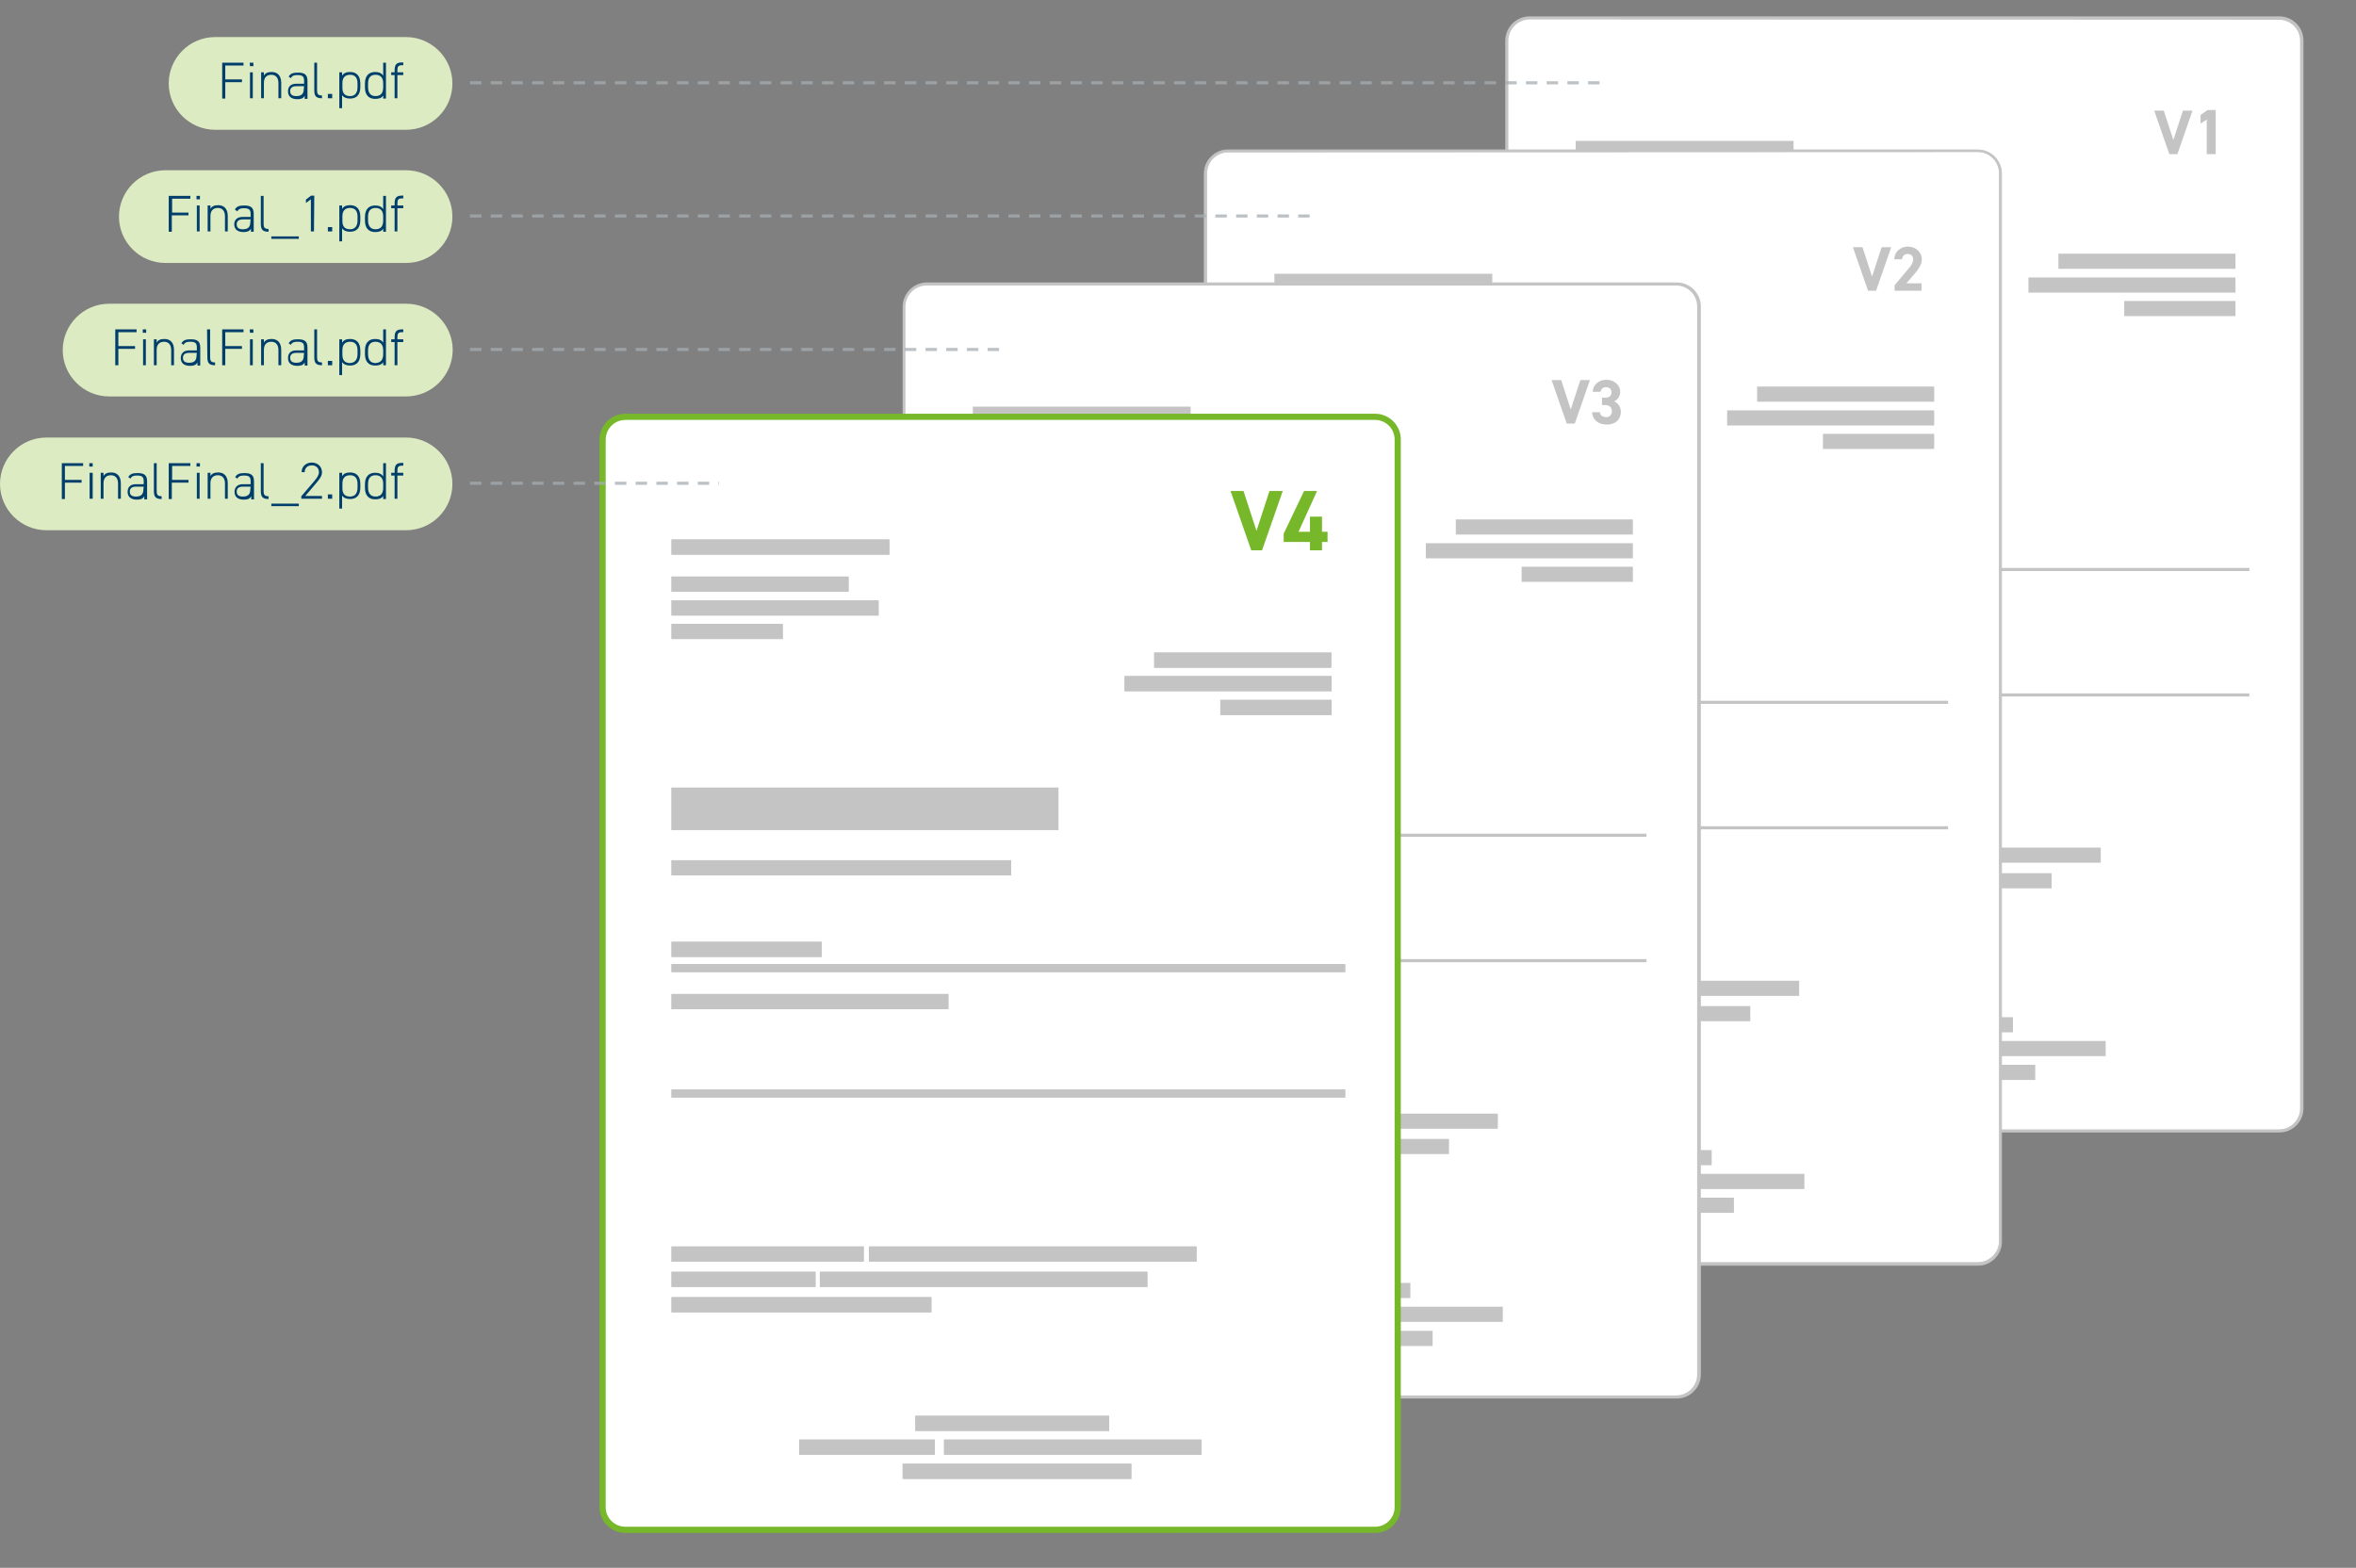 <?xml version="1.0" encoding="utf-8"?>
<!-- Generator: Adobe Illustrator 28.0.0, SVG Export Plug-In . SVG Version: 6.00 Build 0)  -->
<svg version="1.1" id="Ebene_1" xmlns="http://www.w3.org/2000/svg" xmlns:xlink="http://www.w3.org/1999/xlink" x="0px" y="0px"
	 viewBox="0 0 762.4 507.4" style="enable-background:new 0 0 762.4 507.4;" xml:space="preserve">
<rect x="0" y="0" width="762.4" height="507.4" fill="#808080" stroke="none"/>
<style type="text/css">
	.st0{fill:#FFFFFF;}
	.st1{fill:#C4C4C4;}
	.st2{fill:#C4C4C4;stroke:#C4C4C4;stroke-width:0.25;stroke-miterlimit:10;}
	.st3{enable-background:new    ;}
	.st4{fill:none;}
	.st5{fill:none;stroke:#C4C4C4;stroke-miterlimit:10;}
	.st6{fill:#FFFFFF;stroke:#76B82A;stroke-width:2;stroke-miterlimit:10;}
	.st7{fill:#76B82A;}
	.st8{fill:#DCEBC2;}
	.st9{fill:#003E6B;}
	.st10{opacity:0.75;fill:none;stroke:#A4ACB1;stroke-miterlimit:10;stroke-dasharray:3.7,3;enable-background:new    ;}
</style>
<path class="st0" d="M487.6,358.7V13.2c0-4.1,3.3-7.4,7.4-7.4h242.6c4,0,7.3,3.3,7.3,7.3v345.6c0,4-3.3,7.3-7.3,7.3H494.9
	C490.9,366.1,487.6,362.8,487.6,358.7z"/>
<path class="st1" d="M494.9,366.6c-2.1,0-4-0.8-5.5-2.3s-2.3-3.4-2.3-5.5V13.2c0-4.3,3.5-7.9,7.9-7.9h242.6c4.3,0,7.8,3.5,7.8,7.8
	v345.6c0,4.3-3.5,7.8-7.8,7.8H494.9V366.6z M495,6.3c-3.8,0-6.9,3.1-6.9,6.9v345.5c0,1.8,0.7,3.5,2,4.8s3,2,4.8,2h242.6
	c3.8,0,6.8-3.1,6.8-6.8V13.2c0-3.8-3.1-6.8-6.8-6.8L495,6.3z"/>
<path class="st1" d="M509.9,45.6h70.5v4.9h-70.5L509.9,45.6z M666.1,82.1h57.3V87h-57.3V82.1z M656.4,89.8h67v4.9h-67V89.8z
	 M687.4,97.4h36v4.9h-36V97.4z M573.8,274.3h106v4.9h-106V274.3z M557.9,282.6h106v4.9h-106V282.6z M588.7,329.2h62.7v4.9h-62.7
	V329.2z M598.1,336.9h83.3v4.9h-83.3V336.9z M584.6,344.6h74v4.9h-74V344.6z M700.2,35.8l3.1,9.5l3.1-9.5h3.1l-4.9,14.1H702
	l-4.9-14.1L700.2,35.8L700.2,35.8z M717,49.9h-2.9V38.7l-2,1.3v-2.8l2.3-1.6h2.6L717,49.9L717,49.9z M509.9,183.8h218v1h-218
	L509.9,183.8z M509.9,224.4h218v1h-218L509.9,224.4z"/>
<path class="st0" d="M390.1,401.7V56.2c0-4.1,3.3-7.4,7.4-7.4H640c4,0,7.3,3.3,7.3,7.3v345.6c0,4-3.3,7.3-7.3,7.3H397.4
	C393.4,409,390.1,405.7,390.1,401.7z"/>
<path class="st2" d="M397.4,409.4c-2,0-4-0.8-5.4-2.2c-1.5-1.5-2.3-3.4-2.3-5.4V56.2c0-4.3,3.5-7.7,7.7-7.7H640
	c4.2,0,7.7,3.4,7.7,7.7v345.6c0,4.2-3.4,7.7-7.7,7.7H397.4V409.4L397.4,409.4z M397.5,49.2c-3.9,0-7,3.1-7,7v345.5
	c0,1.9,0.7,3.6,2,4.9s3.1,2,4.9,2H640c3.8,0,7-3.1,7-7V56.1c0-3.8-3.1-7-7-7L397.5,49.2L397.5,49.2L397.5,49.2z"/>
<path class="st1" d="M412.4,88.6h70.5v4.9h-70.5V88.6z M568.6,125.1h57.3v4.9h-57.3V125.1z M558.9,132.8h67v4.9h-67V132.8z
	 M589.9,140.4h36v4.9h-36V140.4z M476.2,317.4h106v4.9h-106V317.4z M460.4,325.6h106v4.9h-106L460.4,325.6z M491.2,372.2h62.7v4.9
	h-62.7V372.2z M500.6,379.9h83.3v4.9h-83.3L500.6,379.9z M487.1,387.6h74v4.9h-74L487.1,387.6z"/>
<g class="st3">
	<path class="st1" d="M602.7,80l3.1,9.5l3.1-9.5h3.1l-4.9,14.1h-2.6L599.6,80H602.7L602.7,80z M621.8,94.1h-8.7v-1.8l4.7-5.6
		c0.9-1,1.3-1.9,1.3-2.8c0-1.1-0.8-1.7-1.8-1.7s-1.7,0.6-1.8,1.7H613c0-2.4,2-4.1,4.4-4.1c2.5,0,4.5,1.8,4.5,4.1
		c0,1.9-1.2,3.3-2.1,4.4l-2.9,3.4h4.9L621.8,94.1L621.8,94.1z"/>
</g>
<path class="st1" d="M412.4,226.8h218v1h-218L412.4,226.8z M412.4,267.4h218v1h-218L412.4,267.4z"/>
<g id="Ebene_3">
	<path id="SVGID_1_" class="st0" d="M292.6,444.8V99.3c0-4.1,3.3-7.4,7.4-7.4h242.6c4,0,7.3,3.3,7.3,7.3v345.6c0,4-3.3,7.3-7.3,7.3
		H299.9C295.8,452.1,292.6,448.8,292.6,444.8L292.6,444.8z"/>
	<path id="SVGID_00000002353123843026637950000001631029285997633707_" class="st1" d="M299.9,452.6c-2.1,0-4-0.8-5.5-2.3
		s-2.3-3.4-2.3-5.5V99.3c0-4.3,3.5-7.9,7.9-7.9h242.6c4.3,0,7.8,3.5,7.8,7.8v345.6c0,4.3-3.5,7.8-7.8,7.8H299.9z M299.9,92.4
		c-3.8,0-6.9,3.1-6.9,6.9v345.5c0,1.8,0.7,3.5,2,4.8s3,2,4.8,2h242.6c3.8,0,6.8-3.1,6.8-6.8V99.2c0-3.8-3.1-6.8-6.8-6.8H299.9z"/>
	<path class="st4" d="M314.8,270.3h218 M314.8,310.9h218"/>
	<path class="st1" d="M314.8,131.6h70.5v4.9h-70.5V131.6z M471.1,168.1h57.3v4.9h-57.3L471.1,168.1z M461.4,175.8h67v4.9h-67
		L461.4,175.8z M492.4,183.4h36v4.9h-36L492.4,183.4z M378.7,360.4h106v4.9h-106V360.4z M362.9,368.6h106v4.9h-106V368.6z
		 M393.7,415.2h62.7v4.9h-62.7V415.2z M403,422.9h83.3v4.9H403V422.9z M389.6,430.7h74v4.9h-74V430.7z"/>
	<g>
		<path class="st5" d="M314.8,270.3h218"/>
	</g>
	<g>
		<path class="st5" d="M314.8,310.9h218"/>
	</g>
	<g class="st3">
		<path class="st1" d="M505.2,123l3.1,9.5l3.1-9.5h3.1l-4.9,14.1H507l-4.9-14.1C502.1,123,505.2,123,505.2,123z M518.5,128.7h1
			c1.2,0,2-0.6,2-1.8c0-0.9-0.7-1.6-1.8-1.6c-1,0-1.6,0.6-1.8,1.5h-2.5c0.1-2.3,2-3.9,4.4-3.9c2.6,0,4.5,1.8,4.5,3.9
			c0,1.6-1,2.6-1.9,3.1c1.2,0.6,2.1,1.7,2.1,3.4c0,2.3-1.6,4.1-4.5,4.1c-3,0-4.7-1.7-4.8-4h2.5c0.1,0.9,0.8,1.6,2.1,1.6
			c1.1,0,1.8-0.8,1.8-1.9c0-1.2-0.7-2-2.2-2h-1v-2.4L518.5,128.7L518.5,128.7z"/>
	</g>
</g>
<g id="Ebene_2_00000061458457078364204940000012042058601881722279_">
	<path class="st6" d="M195,487.8V142.3c0-4.1,3.3-7.4,7.4-7.4H445c4,0,7.3,3.3,7.3,7.3v345.6c0,4-3.3,7.3-7.3,7.3H202.4
		C198.3,495.1,195,491.8,195,487.8L195,487.8z"/>
	<path class="st4" d="M217.3,313.3h218"/>
	<path class="st1" d="M217.3,312h218v2.6h-218L217.3,312z"/>
	<path class="st4" d="M217.3,353.9h218"/>
	<path class="st1" d="M217.3,352.6h218v2.6h-218L217.3,352.6z M217.3,186.6h57.3v4.9h-57.3V186.6z M217.3,174.6h70.5v4.9h-70.5
		L217.3,174.6z M217.3,194.3h67v4.9h-67L217.3,194.3z M217.3,201.9h36v4.9h-36V201.9z M373.5,211.2h57.3v4.9h-57.3V211.2z
		 M363.9,218.8h67v4.9h-67V218.8z M394.9,226.5h36v4.9h-36V226.5z M217.3,278.4h109.9v4.9H217.3V278.4z M217.3,254.9h125.2v13.7
		H217.3V254.9z M217.3,403.4h62.2v4.9h-62.2V403.4z M281.2,403.4h106v4.9h-106V403.4z M217.3,419.8h84.1v4.9h-84.1L217.3,419.8z
		 M265.3,411.6h106v4.9h-106V411.6z M217.3,411.6h46.6v4.9h-46.6L217.3,411.6z M217.3,304.8h48.6v4.9h-48.6L217.3,304.8z
		 M217.3,321.7h89.6v4.9h-89.6L217.3,321.7z M296.2,458.2h62.7v4.9h-62.7V458.2z M305.5,465.9h83.3v4.9h-83.3V465.9z M258.6,465.9
		h43.9v4.9h-43.9V465.9z M292.1,473.7h74v4.9h-74V473.7z M217.3,312h218v2.6h-218L217.3,312z"/>
	<path class="st1" d="M217.3,352.6h218v2.6h-218L217.3,352.6z M217.3,186.6h57.3v4.9h-57.3V186.6z M217.3,174.6h70.5v4.9h-70.5
		L217.3,174.6z M217.3,194.3h67v4.9h-67L217.3,194.3z M217.3,201.9h36v4.9h-36V201.9z M373.5,211.2h57.3v4.9h-57.3V211.2z
		 M363.9,218.8h67v4.9h-67V218.8z M394.9,226.5h36v4.9h-36V226.5z M217.3,278.4h109.9v4.9H217.3V278.4z M217.3,254.9h125.2v13.7
		H217.3V254.9z M217.3,403.4h62.2v4.9h-62.2V403.4z M281.2,403.4h106v4.9h-106V403.4z M217.3,419.8h84.1v4.9h-84.1L217.3,419.8z
		 M265.3,411.6h106v4.9h-106V411.6z M217.3,411.6h46.6v4.9h-46.6L217.3,411.6z M217.3,304.8h48.6v4.9h-48.6L217.3,304.8z
		 M217.3,321.7h89.6v4.9h-89.6L217.3,321.7z M296.2,458.2h62.7v4.9h-62.7V458.2z M305.5,465.9h83.3v4.9h-83.3V465.9z M258.6,465.9
		h43.9v4.9h-43.9V465.9z M292.1,473.7h74v4.9h-74V473.7z"/>
	<path class="st7" d="M402.4,158.9l4.2,12.9l4.2-12.9h4.3l-6.7,19.2h-3.5l-6.7-19.2H402.4z M426.2,158.9l-6,13.2h3.7v-4.9h3.9v4.9
		h1.8v3.3h-1.8v2.7h-3.9v-2.7h-8.5v-2.7l6.6-13.8H426.2L426.2,158.9z"/>
</g>
<g id="Ebene_6">
	<path class="st8" d="M131.4,42H69.6c-8.2,0-15-6.7-15-15c0-8.2,6.7-15,15-15h61.8c8.2,0,15,6.7,15,15S139.7,42,131.4,42z
		 M131.4,85.1H53.5c-8.2,0-15-6.7-15-15c0-8.2,6.7-15,15-15h77.9c8.2,0,15,6.7,15,15S139.7,85.1,131.4,85.1z"/>
	<g class="st3">
		<path class="st9" d="M78.8,20.3v0.9h-5.9v4.5h5.4v0.9h-5.4v5.3h-1V20.3H78.8z M80.8,20.3H82v1.1h-1.1L80.8,20.3z M80.9,23.4h0.9
			v8.4h-0.9V23.4z M84.5,23.4h0.9v1.1c0.4-0.8,1.2-1.2,2.5-1.2c1.9,0,3.1,1.2,3.1,3.5v5h-0.9v-4.9c0-1.9-1-2.7-2.3-2.7
			c-1.6,0-2.4,1-2.4,2.6v5h-0.9C84.5,31.8,84.5,23.4,84.5,23.4z M95.9,27.1h2.5v-1c0-1.4-0.6-1.8-2.1-1.8c-1,0-1.7,0.1-2.2,1
			l-0.7-0.5c0.6-1,1.4-1.3,3-1.3c2.1,0,3.1,0.6,3.1,2.7V32h-0.9v-1c-0.5,0.9-1.3,1.1-2.4,1.1c-1.9,0-3-0.9-3-2.5
			S94.1,27.1,95.9,27.1z M98.4,27.9h-2.5c-1.5,0-2,0.7-2,1.6c0,1.2,0.8,1.6,2,1.6c1.4,0,2.4-0.5,2.4-2.3
			C98.3,28.8,98.4,27.9,98.4,27.9z M101.7,20.3h0.9V29c0,1.2,0.1,1.9,1.6,1.9v0.9c-2,0-2.5-0.8-2.5-2.6V20.3z M107.5,31.8h-1.4v-1.4
			h1.4V31.8z M116.6,28.2c0,2.3-1.1,3.7-3.3,3.7c-1.3,0-2.1-0.4-2.6-1.1V35h-0.9V23.4h0.9v1.1c0.5-0.8,1.3-1.2,2.6-1.2
			c2.1,0,3.3,1.3,3.3,3.7V28.2z M115.7,28.2V27c0-1.8-0.8-2.8-2.4-2.8c-1.8,0-2.5,1.1-2.5,2.7v1.5c0,1.6,0.6,2.7,2.5,2.7
			C114.9,31.1,115.7,30,115.7,28.2z M124,20.3h0.9v11.6H124v-1c-0.5,0.8-1.3,1.1-2.6,1.1c-2.2,0-3.3-1.4-3.3-3.7V27
			c0-2.4,1.2-3.7,3.3-3.7c1.3,0,2.1,0.4,2.6,1.2V20.3z M124,28.2V27c0-1.7-0.7-2.8-2.5-2.8c-1.6,0-2.4,1-2.4,2.8v1.2
			c0,1.8,0.8,2.9,2.4,2.9C123.4,31.1,124,29.9,124,28.2z M127.7,23.4v-0.6c0-1.8,0.5-2.6,2.4-2.6h0.4v0.9h-0.4
			c-1.4,0-1.5,0.6-1.5,1.9v0.4h1.9v0.9h-1.9v7.5h-0.9v-7.5h-1.1v-0.9C126.6,23.4,127.7,23.4,127.7,23.4z"/>
	</g>
	<g class="st3">
		<path class="st9" d="M61.6,63.4v0.9h-5.9v4.5H61v0.9h-5.4V75h-1V63.4H61.6z M63.6,63.4h1.1v1.1h-1.1V63.4z M63.7,66.5h0.9v8.4
			h-0.9V66.5z M67.2,66.5h0.9v1.1c0.4-0.8,1.2-1.2,2.5-1.2c1.9,0,3.1,1.2,3.1,3.5v5h-0.9V70c0-1.9-1-2.7-2.3-2.7
			c-1.6,0-2.4,1-2.4,2.6v5h-0.9C67.2,74.9,67.2,66.5,67.2,66.5z M78.6,70.2h2.5v-1c0-1.4-0.6-1.8-2.1-1.8c-1,0-1.7,0.1-2.2,1
			L76,67.8c0.6-1,1.4-1.3,3-1.3c2.1,0,3.1,0.6,3.1,2.7V75h-0.9v-1c-0.5,0.9-1.3,1.1-2.4,1.1c-1.9,0-3-0.9-3-2.5S76.9,70.2,78.6,70.2
			z M81.1,71h-2.5c-1.5,0-2,0.7-2,1.6c0,1.2,0.8,1.6,2,1.6c1.4,0,2.4-0.5,2.4-2.3C81,71.9,81.1,71,81.1,71z M84.4,63.4h0.9v8.8
			c0,1.2,0.1,1.9,1.6,1.9V75c-2,0-2.5-0.8-2.5-2.6C84.4,72.4,84.4,63.4,84.4,63.4z M96.7,76.5v0.8h-8.9v-0.8H96.7z M101.6,74.9h-1
			V64.5L99,65.7v-1.1l1.7-1.3h1L101.6,74.9z M107.5,74.9h-1.4v-1.4h1.4V74.9z M116.6,71.3c0,2.3-1.1,3.7-3.3,3.7
			c-1.3,0-2.1-0.4-2.6-1.1v4.2h-0.9V66.5h0.9v1.1c0.5-0.8,1.3-1.2,2.6-1.2c2.1,0,3.3,1.3,3.3,3.7C116.6,70.1,116.6,71.3,116.6,71.3z
			 M115.7,71.3v-1.2c0-1.8-0.8-2.8-2.4-2.8c-1.8,0-2.5,1.1-2.5,2.7v1.5c0,1.6,0.6,2.7,2.5,2.7C114.9,74.2,115.7,73.1,115.7,71.3z
			 M124,63.4h0.9V75H124v-1c-0.5,0.8-1.3,1.1-2.6,1.1c-2.2,0-3.3-1.4-3.3-3.7v-1.2c0-2.4,1.2-3.7,3.3-3.7c1.3,0,2.1,0.4,2.6,1.2
			C124,67.7,124,63.4,124,63.4z M124,71.3v-1.2c0-1.7-0.7-2.8-2.5-2.8c-1.6,0-2.4,1-2.4,2.8v1.2c0,1.8,0.8,2.9,2.4,2.9
			C123.4,74.2,124,73,124,71.3z M127.7,66.5v-0.6c0-1.8,0.5-2.6,2.4-2.6h0.4v0.9h-0.4c-1.4,0-1.5,0.6-1.5,1.9v0.4h1.9v0.9h-1.9v7.5
			h-0.9v-7.5h-1.1v-0.9C126.6,66.5,127.7,66.5,127.7,66.5z"/>
	</g>
	<path class="st10" d="M152.1,26.8h366.6 M152.1,69.9h271.7"/>
	<path class="st8" d="M131.4,128.3H35.3c-8.2,0-15-6.7-15-15c0-8.2,6.7-15,15-15h96.2c8.2,0,15,6.7,15,15
		C146.4,121.6,139.7,128.3,131.4,128.3z"/>
	<g class="st3">
		<path class="st9" d="M44.2,106.6v0.9h-5.9v4.5h5.4v0.9h-5.4v5.3h-1v-11.6C37.3,106.6,44.2,106.6,44.2,106.6z M46.2,106.6h1.1v1.1
			h-1.1V106.6z M46.3,109.8h0.9v8.4h-0.9V109.8z M49.8,109.8h0.9v1.1c0.4-0.8,1.2-1.2,2.5-1.2c1.9,0,3.1,1.2,3.1,3.5v5h-0.9v-4.9
			c0-1.9-1-2.7-2.3-2.7c-1.6,0-2.4,1-2.4,2.6v5h-0.9C49.8,118.2,49.8,109.8,49.8,109.8z M61.2,113.4h2.5v-1c0-1.4-0.6-1.8-2.1-1.8
			c-1,0-1.7,0.1-2.2,1l-0.7-0.5c0.6-1,1.4-1.3,3-1.3c2.1,0,3.1,0.6,3.1,2.7v5.8h-0.9v-1c-0.5,0.9-1.3,1.1-2.4,1.1
			c-1.9,0-3-0.9-3-2.5S59.5,113.4,61.2,113.4z M63.7,114.2h-2.5c-1.5,0-2,0.7-2,1.6c0,1.2,0.8,1.6,2,1.6c1.4,0,2.4-0.5,2.4-2.3
			C63.6,115.1,63.7,114.2,63.7,114.2z M67,106.6h1v8.8c0,1.2,0.1,1.9,1.6,1.9v0.9c-2,0-2.5-0.8-2.5-2.6
			C67.1,115.6,67,106.6,67,106.6z M78.8,106.6v0.9h-5.9v4.5h5.4v0.9h-5.4v5.3h-1v-11.6C71.9,106.6,78.8,106.6,78.8,106.6z
			 M80.8,106.6H82v1.1h-1.1L80.8,106.6z M80.9,109.8h0.9v8.4h-0.9V109.8z M84.5,109.8h0.9v1.1c0.4-0.8,1.2-1.2,2.5-1.2
			c1.9,0,3.1,1.2,3.1,3.5v5h-0.9v-4.9c0-1.9-1-2.7-2.3-2.7c-1.6,0-2.4,1-2.4,2.6v5h-0.9C84.5,118.2,84.5,109.8,84.5,109.8z
			 M95.9,113.4h2.5v-1c0-1.4-0.6-1.8-2.1-1.8c-1,0-1.7,0.1-2.2,1l-0.7-0.5c0.6-1,1.4-1.3,3-1.3c2.1,0,3.1,0.6,3.1,2.7v5.8h-0.9v-1
			c-0.5,0.9-1.3,1.1-2.4,1.1c-1.9,0-3-0.9-3-2.5S94.1,113.4,95.9,113.4z M98.4,114.2h-2.5c-1.5,0-2,0.7-2,1.6c0,1.2,0.8,1.6,2,1.6
			c1.4,0,2.4-0.5,2.4-2.3C98.3,115.1,98.4,114.2,98.4,114.2z M101.7,106.6h0.9v8.8c0,1.2,0.1,1.9,1.6,1.9v0.9c-2,0-2.5-0.8-2.5-2.6
			C101.7,115.6,101.7,106.6,101.7,106.6z M107.5,118.2h-1.4v-1.4h1.4V118.2z M116.6,114.6c0,2.3-1.1,3.7-3.3,3.7
			c-1.3,0-2.1-0.4-2.6-1.1v4.2h-0.9v-11.6h0.9v1.1c0.5-0.8,1.3-1.2,2.6-1.2c2.1,0,3.3,1.3,3.3,3.7
			C116.6,113.4,116.6,114.6,116.6,114.6z M115.7,114.6v-1.2c0-1.8-0.8-2.8-2.4-2.8c-1.8,0-2.5,1.1-2.5,2.7v1.5
			c0,1.6,0.6,2.7,2.5,2.7C114.9,117.4,115.7,116.3,115.7,114.6z M124,106.6h0.9v11.6H124v-1c-0.5,0.8-1.3,1.1-2.6,1.1
			c-2.2,0-3.3-1.4-3.3-3.7v-1.2c0-2.4,1.2-3.7,3.3-3.7c1.3,0,2.1,0.4,2.6,1.2V106.6z M124,114.6v-1.2c0-1.7-0.7-2.8-2.5-2.8
			c-1.6,0-2.4,1-2.4,2.8v1.2c0,1.8,0.8,2.9,2.4,2.9C123.4,117.4,124,116.2,124,114.6z M127.7,109.8v-0.6c0-1.8,0.5-2.6,2.4-2.6h0.4
			v0.9h-0.4c-1.4,0-1.5,0.6-1.5,1.9v0.4h1.9v0.9h-1.9v7.5h-0.9v-7.5h-1.1v-0.9C126.6,109.8,127.7,109.8,127.7,109.8z"/>
	</g>
	<path class="st10" d="M152.1,113.1h174.2"/>
	<path class="st8" d="M131.4,171.6H15c-8.2,0-15-6.7-15-15c0-8.2,6.7-15,15-15h116.4c8.2,0,15,6.7,15,15S139.7,171.6,131.4,171.6z"
		/>
	<g class="st3">
		<path class="st9" d="M26.9,149.9v0.9H21v4.5h5.4v0.9H21v5.3h-1v-11.6L26.9,149.9L26.9,149.9z M28.9,149.9H30v1.1h-1.1V149.9z
			 M29,153h1v8.4h-1V153z M32.6,153h0.9v1.1c0.4-0.8,1.2-1.2,2.5-1.2c1.9,0,3.1,1.2,3.1,3.5v5h-0.9v-4.9c0-1.9-1-2.7-2.3-2.7
			c-1.6,0-2.4,1-2.4,2.6v5h-0.9C32.6,161.4,32.6,153,32.6,153z M44,156.7h2.5v-1c0-1.4-0.6-1.8-2.1-1.8c-1,0-1.7,0.1-2.2,1l-0.7-0.5
			c0.6-1,1.4-1.3,3-1.3c2.1,0,3.1,0.6,3.1,2.7v5.8h-0.9v-1c-0.5,0.9-1.3,1.1-2.4,1.1c-1.9,0-3-0.9-3-2.5S42.2,156.7,44,156.7z
			 M46.5,157.5H44c-1.5,0-2,0.7-2,1.6c0,1.2,0.8,1.6,2,1.6c1.4,0,2.4-0.5,2.4-2.3L46.5,157.5L46.5,157.5z M49.8,149.9h0.9v8.8
			c0,1.2,0.1,1.9,1.6,1.9v0.9c-2,0-2.5-0.8-2.5-2.6V149.9L49.8,149.9z M61.6,149.9v0.9h-5.9v4.5H61v0.9h-5.4v5.3h-1v-11.6
			L61.6,149.9L61.6,149.9z M63.6,149.9h1.1v1.1h-1.1V149.9z M63.7,153h0.9v8.4h-0.9V153z M67.2,153h0.9v1.1c0.4-0.8,1.2-1.2,2.5-1.2
			c1.9,0,3.1,1.2,3.1,3.5v5h-0.9v-4.9c0-1.9-1-2.7-2.3-2.7c-1.6,0-2.4,1-2.4,2.6v5h-0.9C67.2,161.4,67.2,153,67.2,153z M78.6,156.7
			h2.5v-1c0-1.4-0.6-1.8-2.1-1.8c-1,0-1.7,0.1-2.2,1l-0.7-0.5c0.6-1,1.4-1.3,3-1.3c2.1,0,3.1,0.6,3.1,2.7v5.8h-0.9v-1
			c-0.5,0.9-1.3,1.1-2.4,1.1c-1.9,0-3-0.9-3-2.5S76.9,156.7,78.6,156.7z M81.1,157.5h-2.5c-1.5,0-2,0.7-2,1.6c0,1.2,0.8,1.6,2,1.6
			c1.4,0,2.4-0.5,2.4-2.3L81.1,157.5L81.1,157.5z M84.4,149.9h0.9v8.8c0,1.2,0.1,1.9,1.6,1.9v0.9c-2,0-2.5-0.8-2.5-2.6V149.9
			L84.4,149.9z M96.7,163v0.8h-8.9V163H96.7z M104.2,161.4h-6.7v-0.8l4.2-4.9c1-1.2,1.5-2,1.5-2.9c0-1.5-1.1-2.2-2.3-2.2
			c-1.3,0-2.3,0.8-2.3,2.2h-1c0-1.9,1.5-3.1,3.3-3.1s3.3,1.2,3.3,3.2c0,1.3-1.1,2.5-2,3.6l-3.4,4h5.4V161.4z M107.5,161.4h-1.4V160
			h1.4V161.4z M116.6,157.8c0,2.3-1.1,3.7-3.3,3.7c-1.3,0-2.1-0.4-2.6-1.1v4.2h-0.9V153h0.9v1.1c0.5-0.8,1.3-1.2,2.6-1.2
			c2.1,0,3.3,1.3,3.3,3.7V157.8z M115.7,157.8v-1.2c0-1.8-0.8-2.8-2.4-2.8c-1.8,0-2.5,1.1-2.5,2.7v1.5c0,1.6,0.6,2.7,2.5,2.7
			C114.9,160.7,115.7,159.6,115.7,157.8z M124,149.9h0.9v11.6H124v-1c-0.5,0.8-1.3,1.1-2.6,1.1c-2.2,0-3.3-1.4-3.3-3.7v-1.2
			c0-2.4,1.2-3.7,3.3-3.7c1.3,0,2.1,0.4,2.6,1.2V149.9L124,149.9z M124,157.8v-1.2c0-1.7-0.7-2.8-2.5-2.8c-1.6,0-2.4,1-2.4,2.8v1.2
			c0,1.8,0.8,2.9,2.4,2.9C123.4,160.7,124,159.5,124,157.8z M127.7,153v-0.6c0-1.8,0.5-2.6,2.4-2.6h0.4v0.9h-0.4
			c-1.4,0-1.5,0.6-1.5,1.9v0.4h1.9v0.9h-1.9v7.5h-0.9v-7.5h-1.1V153L127.7,153L127.7,153z"/>
	</g>
	<path class="st10" d="M152.1,156.4h80.6"/>
</g>
</svg>

